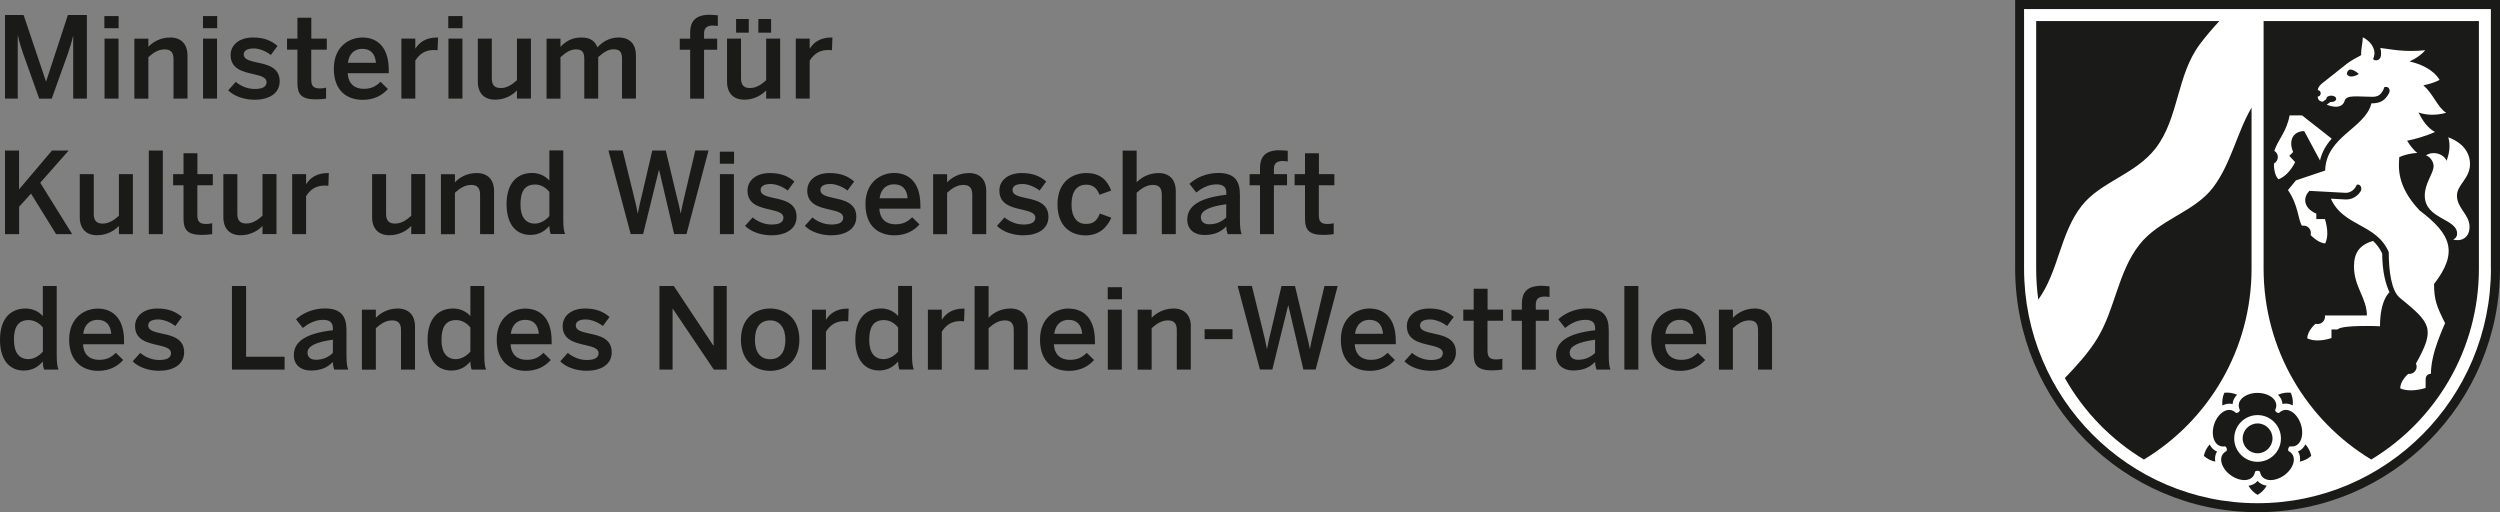 <?xml version="1.0" encoding="UTF-8"?>
<svg id="Ebene_1" data-name="Ebene 1" xmlns="http://www.w3.org/2000/svg" xmlns:xlink="http://www.w3.org/1999/xlink" viewBox="0 0 320 65.56">
  <rect x="0" y="0" width="320" height="65.56" fill="#808080" stroke="none"/>
  <defs>
    <style>
      .cls-1 {
        clip-path: url(#clippath);
      }

      .cls-2 {
        fill: none;
      }

      .cls-2, .cls-3, .cls-4 {
        stroke-width: 0px;
      }

      .cls-3 {
        fill: #1a1a18;
      }

      .cls-4 {
        fill: #fff;
      }
    </style>
    <clipPath id="clippath">
      <rect class="cls-2" x="0" width="320" height="65.56"/>
    </clipPath>
  </defs>
  <g class="cls-1">
    <path class="cls-3" d="M320,0v34.37c0,17.22-13.9,31.19-31.03,31.19s-31.03-13.97-31.03-31.19V0h62.06Z"/>
    <path class="cls-4" d="M318.84,34.37c0,16.59-13.39,30.04-29.88,30.04s-29.88-13.45-29.88-30.04V1.16h59.75v33.21Z"/>
    <path class="cls-3" d="M288.97,61.56c-.3.36-.71.55-1.16.62.27.48.68.89,1.16,1.16.49-.28.89-.68,1.16-1.17-.45-.07-.86-.26-1.16-.61M284.72,50.27c-.23.51-.32,1.07-.25,1.63.41-.21.85-.29,1.3-.18.03-.47.25-.87.58-1.19-.51-.23-1.07-.32-1.62-.26M282.84,56.89c-.38.41-.63.92-.75,1.46.41.38.92.63,1.46.74-.07-.45-.02-.9.23-1.29-.43-.17-.74-.5-.94-.91M281.57,5.67c.78-1.04,1.63-2.02,2.5-2.97h-23.44v31.67c0,1.35.09,2.68.27,3.98,2.61-3.61,2.78-8.47,5.55-12,2.44-3.11,6.86-4,9.47-7.37,2.98-3.86,2.69-9.36,5.65-13.3M288.2,34.37V13.77c-1.9,3.27-2.61,7.13-4.9,10.19-2.4,3.2-6.91,4.1-9.46,7.36-2.76,3.52-3.1,8.3-5.43,12.07-1.15,1.85-2.61,3.44-4.11,5,2.42,4.3,5.92,7.9,10.12,10.43,8.25-4.98,13.78-14.06,13.78-24.45M290.88,56.11c0-1.05-.86-1.91-1.91-1.91s-1.91.86-1.91,1.91.86,1.91,1.91,1.91,1.91-.86,1.91-1.91M293.47,51.89c.06-.55-.02-1.11-.25-1.62-.55-.06-1.12.03-1.63.26.32.32.54.72.57,1.18.46-.12.9-.03,1.31.18M295.84,58.35c-.11-.55-.37-1.06-.75-1.47-.21.41-.52.73-.94.91.25.4.31.85.23,1.3.54-.11,1.05-.37,1.46-.74"/>
    <path class="cls-3" d="M301.93,9.47s-1.34-1.27-1.54,0c.43.73,1.54,0,1.54,0M316.16,21c0,1.85-1.67,2.65-1.67,4.03,0,1.63,1.61,2.42,1.61,4s-1.28,1.9-2.11,1.62c0,0,.52-.13.52-.76,0-1.93-4.14-1.83-4.14-4.86,0-1.58,1.13-2.85,1.13-3.78,0-.48-.36-1.15-.97-1.36.85-.6,2.27-.23,2.63.69.29-.77.56-1.9.22-3.01,1.94.74,2.77,2.01,2.78,3.42h0ZM313.14,14.43c-1.44.4-2.63.29-3.57-.03.45.92,1.15,2,2.11,2.49-1.31.59-2.58.92-3.57,1.12.31.51.76,1.15,1.31,1.57-1.02.04-1.83.32-2.31.53-.08,1.19-.41,3.65,2.6,6.83,4.01,3.03,5.01,5.33,1.85,9.41,0,2.07.35,2.9,1.41,5.01-.09.21-.53,1.2-.97,2.41-.48,1.33-.84,2.79-.84,4.07,0,0-.68,0-.68.72v1.1c-1.25.39-2.52.4-3.25.05,0-.96.94-1.78,1.03-1.86.05,0,.09.01.14.01.51,0,.93-.42.93-.93,0-.14-.03-.27-.09-.39,2.55-4.54,1.87-5.2-2.07-8.43-1.08-.88-1.41-3.46-1.41-5.84-1.57-3.67-5.81-3.24-7.41-6.84l1.85.1c.95.05,1.62-.52,1.93-1,.3-.44,0-1.04-.47-.88-.21.59-.8,1.06-1.44,1.03l-4.61-.25c-.91.91-.72,2.23.88,2.92v.69h1.1c.39,1.24.41,2.36.04,3.11-.87,0-1.86-1.05-1.86-1.05,0-.11.02-.2.02-.29,0-.51-.42-.93-.93-.93-.07,0-.14,0-.21.02-.52-.83-.44-2.6-1.79-4.57l1.02-1.24,3.74-1.26c.11-4.38,5.14-5.4,5.92-8.6,1.08,0,1.75-.32,2.27-1.34.14-.26.07-.89-.6-.75-.38,1.06-.87,1.25-1.57,1.25-1.82,0-3.28-.3-3.52.5-.41,1.36-2.3.51-2.3.51l.46-.34s.08,0,.12,0c.35,0,.63-.18.63-.41s-.28-.41-.63-.41-.63.18-.63.41c0,.01,0,.03,0,.04l-.44.32c-.56,0-.66-.44-.67-.65.22,0,.39-.18.39-.41s-.16-.41-.37-.41c0-.17.1-.51.5-.83l3.23-2.56c.47-.37,1.4-.87,1.82-1.09-.05-.7.21-1.63.21-2.28,0,0,.95.41,1.34,1.33.29.68.1,1.11-.02,1.44.17.28.91.28,1-.43.03-.28.03-.61-.08-.98,1.26.14,3.03.57,5.75.29-.55.64-1.26,1.1-2.01,1.43,1.35.32,3.02.99,3.85,2.37-.65.33-1.37.55-2.08.69,1.3,1.13,1.81,2.83,2.92,3.51M294.66,14.77l3.8,2.98c-.68.76-1.24,1.66-1.5,2.79l-2.02-3.76c-1.3,0-2.09,1.07-1.42,2.68l-.49.49.75.8c-.56,1.11-1.31,1.89-2.14,2.2-.58-.57-.58-1.8-.58-2.02.08-.04.16-.1.23-.17.36-.36.36-.95,0-1.31-.06-.06-.12-.1-.18-.14.52-1.54,1.54-2.35,1.96-4.54h1.6ZM295.33,43.31c0-.97,1.05-1.86,1.05-1.86.11,0,.2.02.29.02.51,0,.93-.42.93-.93,0-.06,0-.11-.02-.16h5.38c0-2.22-1.65-3.67-1.65-6.27,0-1.7.67-2.76,2.44-3.27.44.4.84.91,1.17,1.61.02,2.27.4,3.83.94,4.96,0,0-1.22.93-1.22,4.35,0,0-4.85-.22-5.44.41h-.77v1.1c-1.19.39-2.31.41-3.11.04M317.3,34.37V2.7h-27.56v31.67c0,10.39,5.53,19.47,13.78,24.45,8.25-4.98,13.78-14.06,13.78-24.45"/>
    <path class="cls-3" d="M288.97,59.11c-1.65,0-2.99-1.34-2.99-2.99s1.34-2.99,2.99-2.99,2.99,1.34,2.99,2.99-1.34,2.99-2.99,2.99M291.71,52.86c-.23.01-.44-.14-.5-.36.62-1.2-.69-2.21-2.25-2.21s-2.86,1.01-2.25,2.21c-.06.22-.27.37-.5.36-.95-.96-2.32-.02-2.8,1.45-.48,1.48.07,3.04,1.41,2.82.19.12.27.37.19.59-1.21.61-.74,2.2.52,3.11,1.26.91,2.91.87,3.12-.47.18-.14.44-.14.62,0,.21,1.34,1.86,1.38,3.12.47,1.26-.91,1.73-2.5.52-3.11-.08-.21,0-.46.19-.59,1.34.22,1.89-1.34,1.41-2.82-.48-1.48-1.84-2.41-2.8-1.45"/>
    <path class="cls-3" d="M157.76,42.14h-3.57v1.27h3.57v-1.27ZM143.59,39.64h-1.79v7.68h1.79v-7.68ZM105.72,39.64h-1.78v7.68h1.78v-4.86c.51-.82,1.23-1.36,2.37-1.36.1,0,.39.02.48.03l.06-1.63h-.12c-1.46,0-2.28.64-2.76,1.4h-.03v-1.26ZM96.63,43.48c0-1.55.67-2.47,1.95-2.47s1.95,1.04,1.95,2.47c0,1.58-.67,2.5-1.95,2.5-1.36,0-1.95-1.04-1.95-2.5M94.84,43.48c0,2.8,1.88,3.99,3.74,3.99s3.74-1.19,3.74-3.99-1.88-3.99-3.74-3.99-3.74,1.16-3.74,3.99M86.25,36.61h-1.84v10.7h1.68v-7.79h.03l5.25,7.79h1.65v-10.7h-1.68v7.63h-.03l-5.06-7.63ZM92.15,29.97h1.79v-7.68h-1.79v7.68ZM72.68,45.17l-.97,1.08c.69.71,1.97,1.21,3.38,1.21,1.75,0,3.21-.75,3.21-2.37,0-1.79-1.6-2.13-2.92-2.41-.91-.2-1.68-.39-1.68-1.01,0-.43.32-.78,1.3-.78.69,0,1.6.38,2.17.84l.85-1.16c-.8-.67-1.69-1.08-3.15-1.08-1.69,0-2.85.91-2.85,2.25,0,1.78,1.58,2.13,2.89,2.43.92.22,1.71.4,1.71,1.03s-.58.88-1.53.88-1.84-.42-2.41-.91M65.38,42.73c.17-1.3.97-1.79,1.84-1.79,1.07,0,1.65.62,1.75,1.79h-3.58ZM63.58,43.48c0,2.82,1.78,3.99,3.7,3.99,1.37,0,2.43-.51,3.22-1.39l-.94-.92c-.58.57-1.16.9-2.15.9-1.13,0-1.98-.61-2.05-1.99h5.25v-.42c0-3.12-1.65-4.15-3.37-4.15-1.59,0-3.66,1.07-3.66,3.99M56.51,43.54c0-1.71.55-2.57,1.89-2.57.64,0,1.33.33,1.81.95v3.08c-.42.51-1.13.97-1.86.97-1.14,0-1.84-.81-1.84-2.43M54.73,43.5c0,2.66,1.29,3.93,3.04,3.93,1.14,0,1.88-.51,2.44-1.16,0,.39.07.82.17,1.04h1.84c-.17-.39-.23-.96-.23-1.88v-8.82h-1.78v3.85c-.56-.64-1.37-.97-2.2-.97-1.97,0-3.28,1.34-3.28,4M48.11,39.64h-1.79v7.68h1.79v-5.31c.65-.59,1.3-1,2.08-1s1.14.39,1.14,1.24v5.06h1.79v-5.51c0-1.52-.87-2.31-2.21-2.31s-2.31.66-2.8,1.19v-1.04ZM39.36,45.13c0-.84,1.13-1.36,3.25-1.65v1.69c-.56.54-1.27.88-2.18.88-.65,0-1.07-.32-1.07-.92M37.61,45.46c0,1.27.92,1.97,2.17,1.97,1.14,0,2.05-.3,2.83-1.1,0,.43.07.67.17.98h1.79c-.16-.39-.22-.95-.22-1.88v-3.17c0-1.79-.71-2.78-2.76-2.78-1.59,0-2.88.64-3.7,1.39l.87,1.11c.65-.52,1.52-1.04,2.59-1.04.85,0,1.26.33,1.26,1.1v.23c-3.58.4-5,1.52-5,3.18M17.95,45.17l-.97,1.08c.69.71,1.97,1.21,3.38,1.21,1.75,0,3.21-.75,3.21-2.37,0-1.79-1.6-2.13-2.92-2.41-.91-.2-1.68-.39-1.68-1.01,0-.43.32-.78,1.3-.78.69,0,1.6.38,2.17.84l.85-1.16c-.8-.67-1.69-1.08-3.15-1.08-1.69,0-2.85.91-2.85,2.25,0,1.78,1.58,2.13,2.89,2.43.92.22,1.71.4,1.71,1.03s-.58.88-1.53.88-1.84-.42-2.41-.91M19.05,29.97h1.79v-10.7h-1.79v10.7ZM10.65,42.73c.17-1.3.97-1.79,1.84-1.79,1.07,0,1.65.62,1.75,1.79h-3.58ZM8.85,43.48c0,2.82,1.78,3.99,3.7,3.99,1.37,0,2.43-.51,3.22-1.39l-.94-.92c-.58.57-1.16.9-2.15.9-1.13,0-1.98-.61-2.05-1.99h5.25v-.42c0-3.12-1.65-4.15-3.37-4.15-1.59,0-3.66,1.07-3.66,3.99M9.24,29.97l-4.09-6.58,3.64-4.12h-2.14l-4.21,4.97v-4.97H.64v10.7h1.81v-3.51l1.52-1.68,3.21,5.19h2.07ZM1.78,43.54c0-1.71.55-2.57,1.9-2.57.63,0,1.33.33,1.81.95v3.08c-.42.51-1.13.97-1.86.97-1.14,0-1.84-.81-1.84-2.43M0,43.5c0,2.66,1.29,3.93,3.04,3.93,1.14,0,1.88-.51,2.44-1.16,0,.39.07.82.17,1.04h1.84c-.17-.39-.23-.96-.23-1.88v-8.82h-1.78v3.85c-.56-.64-1.37-.97-2.2-.97-1.97,0-3.28,1.34-3.28,4M9.37,12.62h1.75V1.92h-2.43l-2.78,8.49h-.03L3.02,1.92H.64v10.7h1.63V4.57h.03c.23,1.03.39,1.49.65,2.26l2.07,5.8h1.6l2.08-5.8c.25-.75.48-1.45.64-2.18h.03v7.98ZM13.36,3.61h1.82v-1.55h-1.82v1.55ZM15.17,4.94h-1.79v7.68h1.79v-7.68ZM15.22,29.97h1.79v-7.68h-1.79v5.33c-.65.59-1.3,1-2.08,1s-1.14-.39-1.14-1.24v-5.09h-1.79v5.51c0,1.52.87,2.31,2.21,2.31s2.31-.66,2.8-1.19v1.04ZM22.21,12.62h1.79v-5.51c0-1.52-.87-2.31-2.21-2.31s-2.31.66-2.8,1.19v-1.04h-1.79v7.68h1.79v-5.31c.65-.59,1.3-1,2.08-1s1.14.39,1.14,1.24v5.06ZM27.25,22.29h-1.98v-2.67h-1.78v2.67h-1.33v1.42h1.33v4.25c0,1.39.42,2.11,2.37,2.11.45,0,1.11-.06,1.3-.1v-1.4c-.17.06-.51.1-.77.1-.88,0-1.13-.33-1.13-1.16v-3.8h1.98v-1.42ZM25.99,12.62h1.79v-7.68h-1.79v7.68ZM25.98,3.61h1.82v-1.55h-1.82v1.55ZM30.38,22.29h-1.79v5.51c0,1.52.87,2.31,2.21,2.31s2.31-.66,2.8-1.19v1.04h1.79v-7.68h-1.79v5.33c-.65.59-1.3,1-2.08,1s-1.14-.39-1.14-1.24v-5.09ZM31.2,6.98c0-.43.32-.78,1.3-.78.69,0,1.6.38,2.17.84l.85-1.16c-.79-.67-1.69-1.08-3.15-1.08-1.69,0-2.85.91-2.85,2.25,0,1.78,1.58,2.13,2.89,2.43.92.22,1.71.4,1.71,1.03s-.58.88-1.53.88-1.84-.42-2.41-.91l-.97,1.08c.69.71,1.97,1.21,3.38,1.21,1.75,0,3.21-.75,3.21-2.37,0-1.79-1.6-2.13-2.92-2.41-.91-.2-1.68-.39-1.68-1.01M29.69,47.31h6.74v-1.65h-4.93v-9.05h-1.81v10.7ZM39.85,6.36h1.98v-1.42h-1.98v-2.67h-1.78v2.67h-1.33v1.42h1.33v4.25c0,1.39.42,2.11,2.37,2.11.45,0,1.11-.06,1.3-.1v-1.4c-.17.06-.51.1-.77.1-.88,0-1.13-.33-1.13-1.16v-3.8ZM42.03,23.78l.06-1.63h-.12c-1.46,0-2.28.64-2.76,1.4h-.03v-1.26h-1.78v7.68h1.78v-4.86c.51-.82,1.23-1.36,2.37-1.36.1,0,.39.02.48.03M44.53,8.04c.17-1.3.97-1.79,1.84-1.79,1.07,0,1.65.62,1.75,1.79h-3.59ZM44.51,9.37h5.25v-.42c0-3.12-1.65-4.15-3.37-4.15-1.59,0-3.66,1.07-3.66,3.99s1.78,3.99,3.7,3.99c1.37,0,2.43-.51,3.22-1.39l-.94-.92c-.58.56-1.16.9-2.15.9-1.13,0-1.98-.61-2.05-1.99M52.64,27.62c-.65.59-1.3,1-2.08,1s-1.14-.39-1.14-1.24v-5.09h-1.79v5.51c0,1.52.87,2.31,2.21,2.31s2.31-.66,2.8-1.19v1.04h1.79v-7.68h-1.79v5.33ZM56.01,6.43l.06-1.63h-.12c-1.46,0-2.28.64-2.76,1.4h-.03v-1.26h-1.78v7.68h1.78v-4.86c.51-.82,1.23-1.36,2.37-1.36.1,0,.39.02.48.03M57.38,3.61h1.82v-1.55h-1.82v1.55ZM59.19,4.94h-1.79v7.68h1.79v-7.68ZM61.03,22.15c-1.39,0-2.31.66-2.8,1.19v-1.04h-1.79v7.68h1.79v-5.31c.65-.59,1.3-1,2.08-1s1.14.39,1.14,1.24v5.06h1.79v-5.51c0-1.52-.87-2.31-2.21-2.31M66.17,12.62h1.79v-7.68h-1.79v5.33c-.65.59-1.3,1-2.08,1s-1.14-.39-1.14-1.24v-5.09h-1.79v5.51c0,1.52.87,2.31,2.21,2.31s2.31-.66,2.8-1.19v1.04ZM70.32,24.57v3.08c-.42.51-1.13.97-1.86.97-1.14,0-1.84-.81-1.84-2.43,0-1.71.55-2.57,1.89-2.57.64,0,1.33.33,1.81.95M70.32,23.11c-.56-.64-1.37-.97-2.2-.97-1.97,0-3.28,1.34-3.28,4s1.29,3.93,3.04,3.93c1.14,0,1.88-.51,2.44-1.16,0,.39.07.82.17,1.04h1.84c-.17-.39-.23-.96-.23-1.88v-8.82h-1.78v3.85ZM79.62,12.62h1.78v-5.51c0-1.37-.68-2.31-2.24-2.31-1.17,0-2.08.59-2.69,1.26-.3-.75-.81-1.26-2.1-1.26-1.17,0-2.04.55-2.63,1.2v-1.05h-1.78v7.68h1.78v-5.31c.66-.59,1.26-1,1.97-1,.84,0,1.08.39,1.08,1.24v5.06h1.78v-5.31c.66-.59,1.24-1,1.97-1,.84,0,1.08.39,1.08,1.24v5.06ZM87.11,27.29c-.16-.9-.33-1.53-.56-2.44l-1.33-5.58h-1.73l-1.29,5.55c-.22.85-.4,1.65-.55,2.47h-.03c-.14-.84-.35-1.63-.56-2.49l-1.36-5.54h-1.82l2.85,10.7h1.59l2.02-8.2h.03l1.92,8.2h1.58l2.82-10.7h-1.69l-1.33,5.62c-.2.91-.36,1.47-.52,2.4h-.03ZM91.27,3.27c.2,0,.49.03.61.06v-1.37c-.13-.01-.72-.07-1.05-.07-1.95,0-2.49,1-2.49,2.28v.78h-1.33v1.42h1.33v6.26h1.78v-6.26h1.68v-1.42h-1.68v-.68c0-.82.52-1,1.16-1M93.96,19.41h-1.82v1.55h1.82v-1.55ZM94.22,4.18h1.62v-1.75h-1.62v1.75ZM97.07,4.18h1.63v-1.75h-1.63v1.75ZM98.07,12.62h1.79v-7.68h-1.79v5.33c-.65.59-1.3,1-2.08,1s-1.14-.39-1.14-1.24v-5.09h-1.79v5.51c0,1.52.87,2.31,2.21,2.31s2.31-.67,2.8-1.19v1.04ZM100.83,24.39l.85-1.16c-.79-.67-1.69-1.08-3.15-1.08-1.69,0-2.85.91-2.85,2.25,0,1.78,1.58,2.13,2.89,2.43.92.22,1.71.4,1.71,1.03s-.58.88-1.53.88-1.84-.42-2.41-.91l-.97,1.08c.69.71,1.97,1.21,3.38,1.21,1.75,0,3.21-.75,3.21-2.37,0-1.79-1.6-2.13-2.92-2.41-.91-.2-1.68-.39-1.68-1.01,0-.43.32-.78,1.3-.78.69,0,1.6.38,2.17.84M106.49,6.43l.06-1.63h-.12c-1.46,0-2.28.64-2.76,1.4h-.03v-1.26h-1.78v7.68h1.78v-4.86c.51-.82,1.23-1.36,2.37-1.36.1,0,.39.02.48.03M105.01,24.33c0-.43.32-.78,1.3-.78.69,0,1.6.38,2.17.84l.85-1.16c-.79-.67-1.69-1.08-3.15-1.08-1.69,0-2.85.91-2.85,2.25,0,1.78,1.58,2.13,2.89,2.43.92.22,1.71.4,1.71,1.03s-.58.88-1.53.88-1.84-.42-2.41-.91l-.97,1.08c.69.71,1.97,1.21,3.38,1.21,1.75,0,3.21-.75,3.21-2.37,0-1.79-1.6-2.13-2.92-2.41-.91-.2-1.68-.39-1.68-1.01M113.15,40.97c.64,0,1.33.33,1.81.95v3.08c-.42.51-1.13.97-1.86.97-1.14,0-1.84-.81-1.84-2.43,0-1.71.55-2.57,1.89-2.57M112.76,39.49c-1.97,0-3.28,1.34-3.28,4s1.29,3.93,3.04,3.93c1.14,0,1.88-.51,2.44-1.16,0,.39.07.82.17,1.04h1.84c-.17-.39-.23-.96-.23-1.88v-8.82h-1.78v3.85c-.56-.64-1.37-.97-2.2-.97M112.59,25.38c.17-1.3.97-1.79,1.84-1.79,1.07,0,1.65.62,1.75,1.79h-3.58ZM112.56,26.71h5.25v-.42c0-3.12-1.65-4.15-3.37-4.15-1.59,0-3.66,1.07-3.66,3.99s1.78,3.99,3.7,3.99c1.37,0,2.43-.51,3.22-1.39l-.94-.92c-.58.56-1.16.9-2.15.9-1.13,0-1.98-.61-2.05-1.99M120.55,39.64h-1.78v7.68h1.78v-4.86c.51-.82,1.23-1.36,2.37-1.36.1,0,.39.02.48.03l.06-1.63h-.12c-1.46,0-2.28.64-2.76,1.4h-.03v-1.26ZM124.45,29.97h1.79v-5.51c0-1.52-.87-2.31-2.21-2.31s-2.31.66-2.8,1.19v-1.04h-1.79v7.68h1.79v-5.31c.65-.59,1.3-1,2.08-1s1.14.39,1.14,1.24v5.06ZM129.34,39.49c-1.39,0-2.31.67-2.8,1.19v-4.06h-1.79v10.7h1.79v-5.31c.65-.59,1.3-1,2.08-1s1.14.39,1.14,1.24v5.06h1.79v-5.51c0-1.52-.87-2.31-2.21-2.31M129.6,24.33c0-.43.32-.78,1.3-.78.69,0,1.6.38,2.17.84l.85-1.16c-.8-.67-1.69-1.08-3.15-1.08-1.69,0-2.85.91-2.85,2.25,0,1.78,1.58,2.13,2.89,2.43.92.22,1.71.4,1.71,1.03s-.58.88-1.53.88-1.84-.42-2.41-.91l-.97,1.08c.69.71,1.97,1.21,3.38,1.21,1.75,0,3.21-.75,3.21-2.37,0-1.79-1.6-2.13-2.92-2.41-.91-.2-1.68-.39-1.68-1.01M136.77,40.94c1.07,0,1.65.62,1.75,1.79h-3.58c.17-1.3.97-1.79,1.84-1.79M136.78,39.49c-1.59,0-3.66,1.07-3.66,3.99s1.78,3.99,3.7,3.99c1.37,0,2.43-.51,3.22-1.39l-.94-.92c-.58.57-1.16.9-2.15.9-1.13,0-1.98-.61-2.05-1.99h5.25v-.42c0-3.12-1.65-4.15-3.37-4.15M137.16,26.14c0-1.84.85-2.5,1.86-2.5.85,0,1.4.42,1.71,1.29l1.5-.54c-.46-1.19-1.27-2.24-3.18-2.24-1.71,0-3.69,1.05-3.69,3.99s1.81,3.99,3.58,3.99,2.76-1.03,3.31-2.26l-1.47-.54c-.42,1.09-.98,1.33-1.79,1.33-1.17,0-1.84-.9-1.84-2.53M141.79,38.31h1.82v-1.55h-1.82v1.55ZM148.71,29.97h1.79v-5.51c0-1.52-.87-2.31-2.21-2.31s-2.31.67-2.8,1.19v-4.06h-1.79v10.7h1.79v-5.31c.65-.59,1.3-1,2.08-1s1.14.39,1.14,1.24v5.06ZM152.43,41.8c0-1.52-.87-2.31-2.21-2.31s-2.31.66-2.81,1.19v-1.04h-1.79v7.68h1.79v-5.31c.65-.59,1.3-1,2.08-1s1.14.39,1.14,1.24v5.06h1.79v-5.51ZM156.96,27.83c-.56.54-1.27.88-2.18.88-.65,0-1.07-.32-1.07-.92,0-.84,1.13-1.36,3.25-1.65v1.69ZM157.14,29.97h1.79c-.16-.39-.22-.95-.22-1.88v-3.17c0-1.79-.71-2.78-2.76-2.78-1.59,0-2.88.64-3.7,1.39l.87,1.11c.65-.52,1.52-1.04,2.59-1.04.85,0,1.26.33,1.26,1.1v.23c-3.58.4-5,1.52-5,3.18,0,1.27.93,1.97,2.17,1.97,1.14,0,2.05-.3,2.83-1.1,0,.43.07.67.17.98M164.22,20.61c.2,0,.49.03.61.06v-1.37c-.13-.01-.73-.07-1.06-.07-1.95,0-2.49,1-2.49,2.28v.78h-1.33v1.42h1.33v6.26h1.78v-6.26h1.68v-1.42h-1.68v-.68c0-.82.52-1,1.16-1M168.82,23.71h1.98v-1.42h-1.98v-2.67h-1.78v2.67h-1.33v1.42h1.33v4.25c0,1.39.42,2.11,2.37,2.11.45,0,1.11-.06,1.3-.1v-1.4c-.17.06-.51.1-.77.1-.88,0-1.13-.33-1.13-1.16v-3.8ZM168.4,47.31l2.82-10.7h-1.69l-1.33,5.62c-.2.91-.36,1.47-.52,2.4h-.03c-.16-.9-.33-1.53-.56-2.44l-1.33-5.58h-1.73l-1.29,5.55c-.22.85-.4,1.65-.55,2.47h-.03c-.15-.84-.35-1.63-.56-2.49l-1.36-5.54h-1.82l2.85,10.7h1.59l2.02-8.2h.03l1.92,8.2h1.57ZM173.44,42.73c.17-1.3.97-1.79,1.84-1.79,1.07,0,1.65.62,1.75,1.79h-3.58ZM173.41,44.06h5.25v-.42c0-3.12-1.65-4.15-3.37-4.15-1.59,0-3.66,1.07-3.66,3.99s1.78,3.99,3.7,3.99c1.37,0,2.43-.51,3.22-1.39l-.94-.92c-.58.57-1.16.9-2.15.9-1.13,0-1.98-.61-2.05-1.99M181.76,41.67c0-.43.32-.78,1.3-.78.69,0,1.61.38,2.17.84l.85-1.16c-.8-.67-1.69-1.08-3.15-1.08-1.69,0-2.85.91-2.85,2.25,0,1.78,1.58,2.13,2.89,2.43.92.22,1.71.4,1.71,1.03s-.58.88-1.53.88-1.84-.42-2.41-.91l-.97,1.08c.69.71,1.97,1.21,3.38,1.21,1.75,0,3.21-.75,3.21-2.37,0-1.79-1.61-2.13-2.92-2.41-.91-.2-1.68-.39-1.68-1.01M190.41,41.05h1.98v-1.42h-1.98v-2.67h-1.78v2.67h-1.33v1.42h1.33v4.25c0,1.39.42,2.11,2.37,2.11.45,0,1.11-.06,1.3-.1v-1.4c-.17.06-.51.1-.77.1-.88,0-1.13-.33-1.13-1.16v-3.8ZM197.73,37.96c.2,0,.49.03.61.06v-1.37c-.13-.01-.72-.07-1.05-.07-1.95,0-2.49,1-2.49,2.28v.78h-1.33v1.42h1.33v6.26h1.78v-6.26h1.68v-1.42h-1.68v-.68c0-.82.52-1,1.16-1M204.17,45.17c-.56.54-1.27.88-2.18.88-.65,0-1.07-.32-1.07-.92,0-.84,1.13-1.36,3.25-1.65v1.69ZM204.35,47.31h1.79c-.16-.39-.22-.95-.22-1.88v-3.17c0-1.79-.71-2.78-2.76-2.78-1.59,0-2.88.64-3.7,1.39l.87,1.11c.65-.52,1.52-1.04,2.59-1.04.85,0,1.26.33,1.26,1.1v.23c-3.58.4-5,1.52-5,3.18,0,1.27.93,1.97,2.17,1.97,1.14,0,2.05-.3,2.83-1.1,0,.43.07.67.17.98M207.92,47.31h1.79v-10.7h-1.79v10.7ZM213.16,42.73c.17-1.3.97-1.79,1.84-1.79,1.07,0,1.65.62,1.75,1.79h-3.58ZM213.13,44.06h5.25v-.42c0-3.12-1.65-4.15-3.37-4.15-1.59,0-3.66,1.07-3.66,3.99s1.78,3.99,3.7,3.99c1.37,0,2.43-.51,3.22-1.39l-.94-.92c-.58.57-1.16.9-2.15.9-1.13,0-1.98-.61-2.05-1.99M226.82,47.31v-5.51c0-1.52-.87-2.31-2.21-2.31s-2.31.66-2.8,1.19v-1.04h-1.79v7.68h1.79v-5.31c.65-.59,1.3-1,2.08-1s1.14.39,1.14,1.24v5.06h1.79Z"/>
  </g>
</svg>